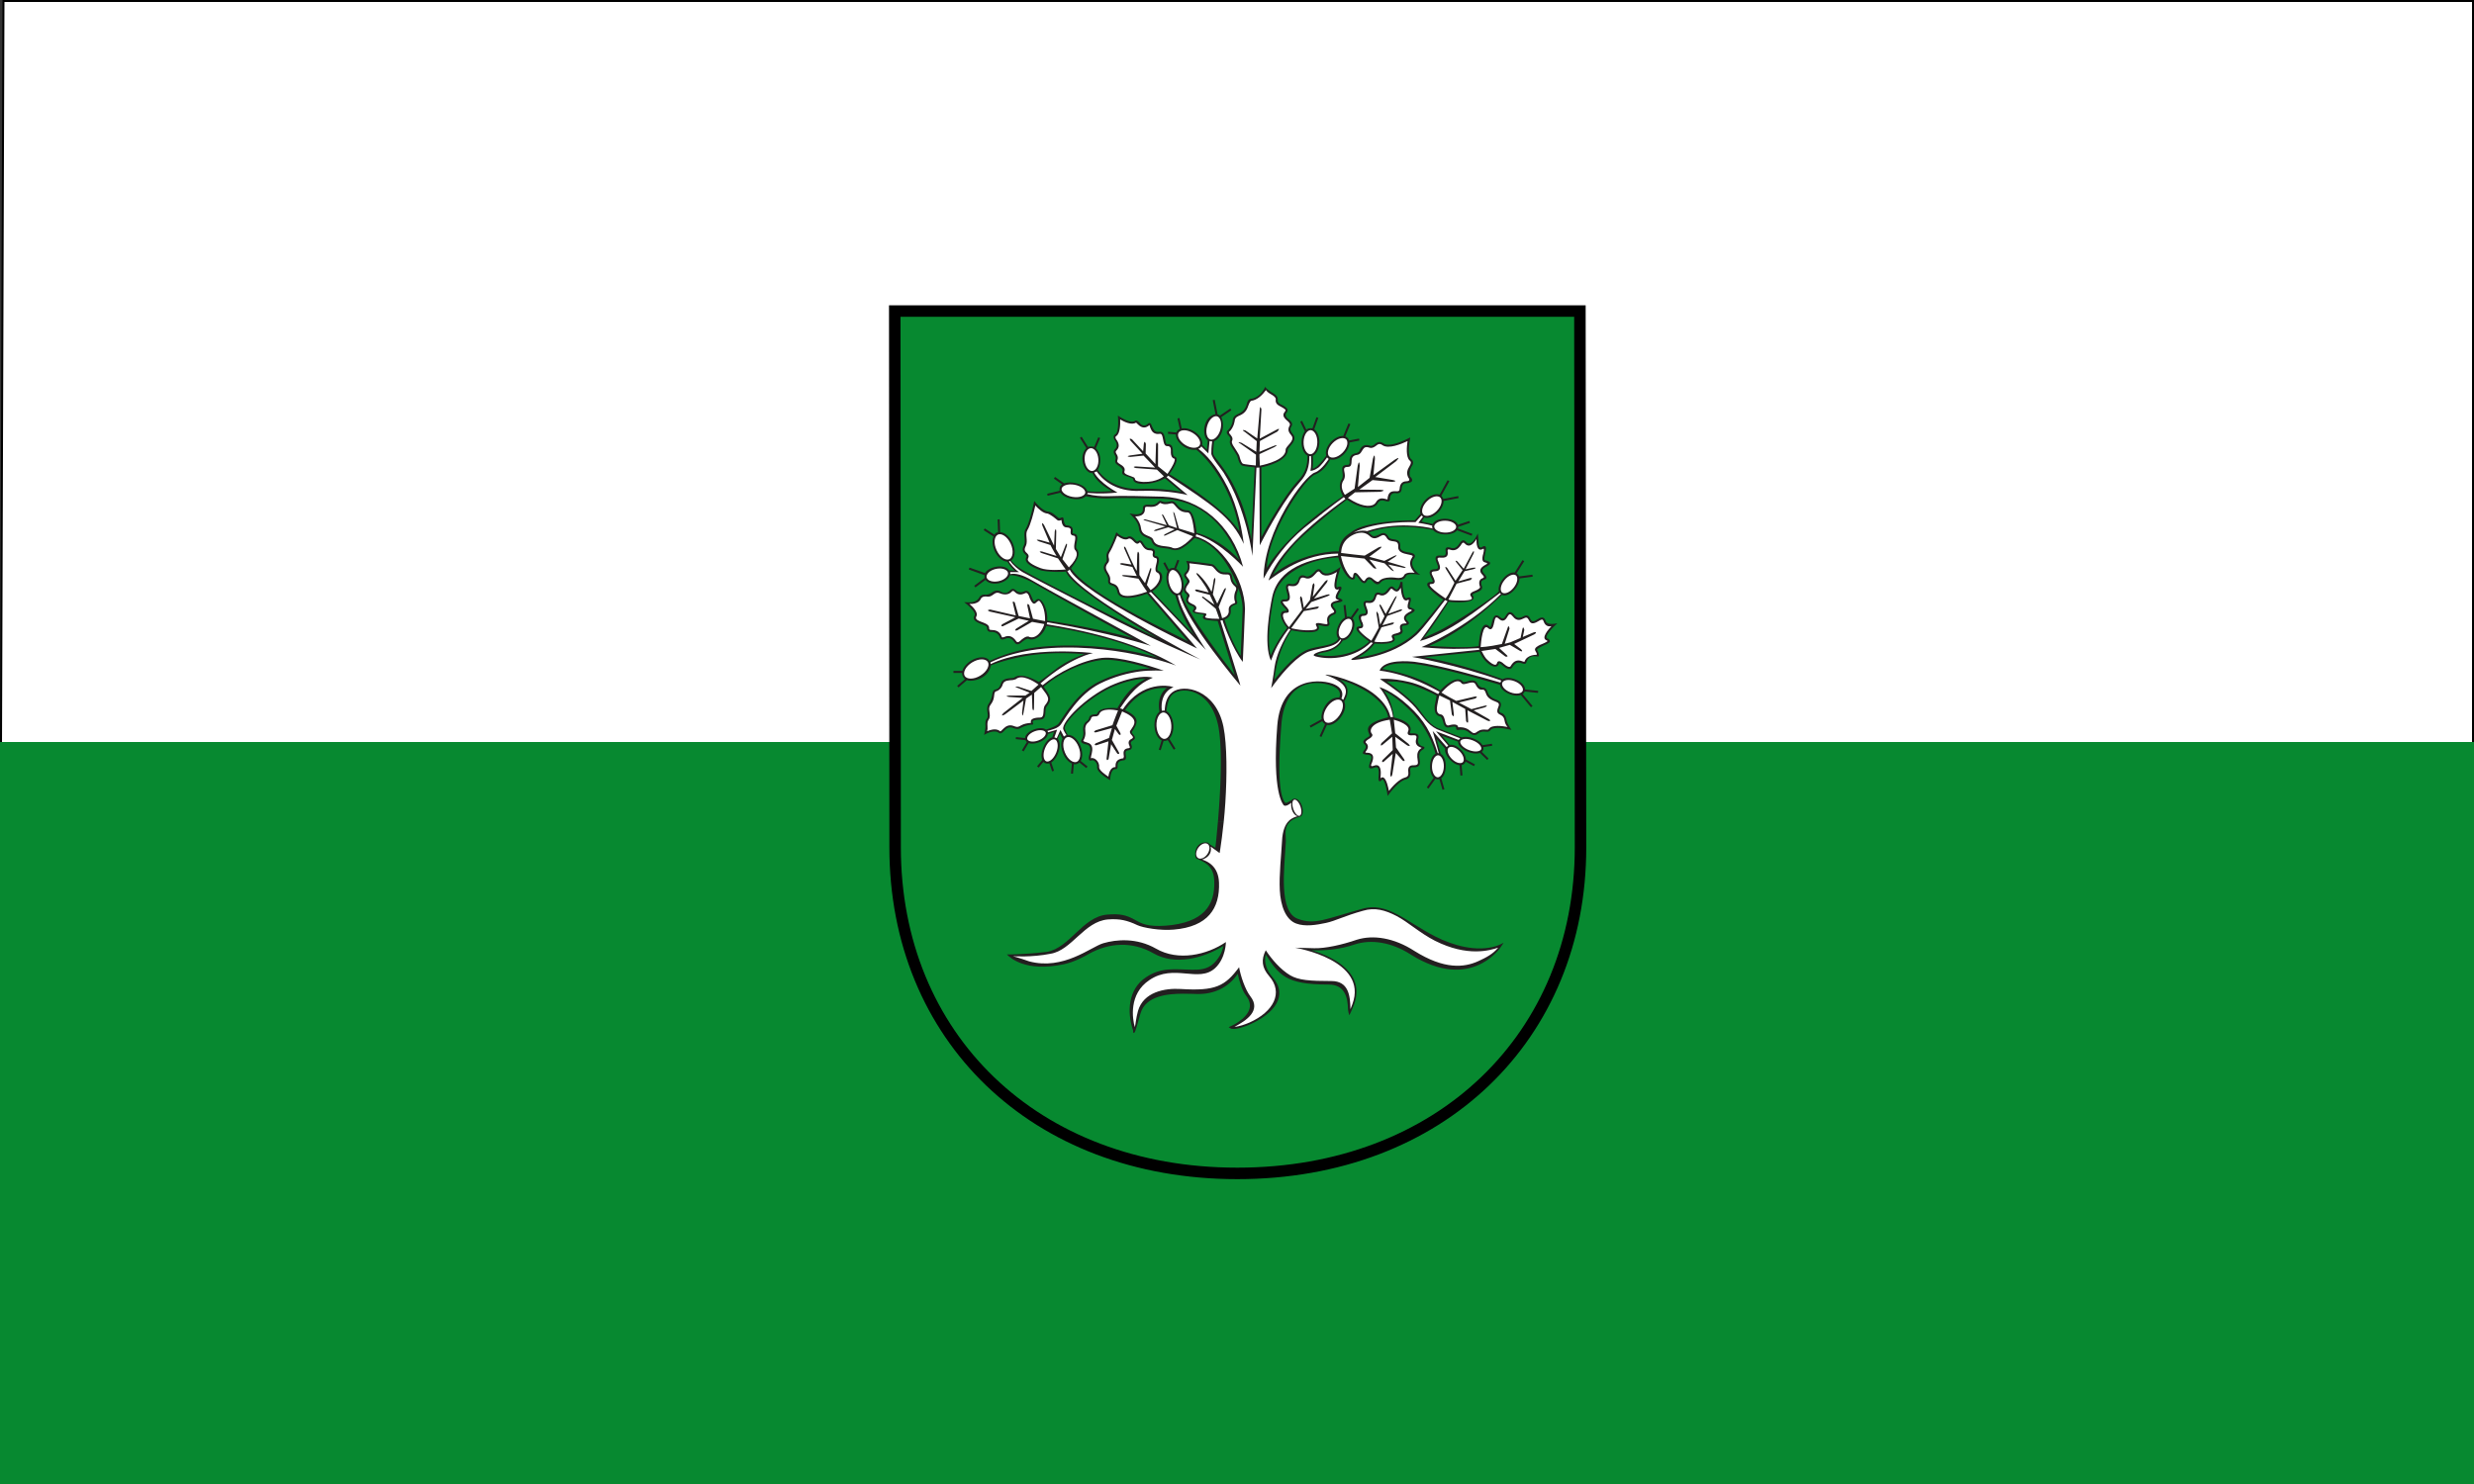 <svg xmlns="http://www.w3.org/2000/svg" height="300" width="500"><rect width="100%" height="100%" fill="#333333" stroke="none"/><path style="fill:#fff;stroke:#000;stroke-width:.4;stroke-linecap:square;stroke-linejoin:miter;stroke-miterlimit:4;stroke-dasharray:none;stroke-opacity:1" d="M.2 151.8.7.2h499.1v151.092"/><path d="M0 150h500v150H0Z" style="fill:#078930;stroke:none;stroke-width:1;stroke-miterlimit:4;stroke-dasharray:none;stroke-opacity:1"/><path d="m1.233.59.339 504.378c0 177.66 130.785 306.462 321.701 306.462 190.915 0 322.577-128.802 322.577-306.462L645.286.59z" style="fill:#078930;stroke:#000;stroke-width:10.8;stroke-miterlimit:4;stroke-dasharray:none;stroke-opacity:1" transform="matrix(.215 0 0 .215 180.568 62.755)"/><path d="M298.823 264.203c-4.61-4.34-2.72-10.14-2.94-15-.52-9.96-1.95-23.17-1.34-34.58.61-11.5 3.27-20.59 10.39-23.17 6.35-2.37 11.37-2.46 18.33-.99 7.06 1.49 16.02 4.57 30.15 8.47 9.48 2.86 17.76.42 26.43-4.09 8.59-4.47 17.7-11.07 28.98-16.8 13.24-6.65 30.71-11.599 45.55-7.12 2.12.63 5.74 2.53 5.74 2.53s-1.86-2.96-2.58-3.889c-4.09-5.33-9.79-9.8-15.88-12.6-11.41-5.23-28.53-6.75-51.46 7.6-14.94 9.62-30.15 11.48-42.06 7.74-11.48-3.95-22.72-4.73-31.09-4.53l-1.79.06c17.75-5.35 40.73-17.43 31.97-41.08-.25-.65-2.76-6.83-3.43-7.66-.25-.31-.99 3.99-.99 3.99-.16 9.32-2.37 18.97-14.69 18.97-16.26 0-25.64 1.74-32.31 5.64-6.7 3.92-10.93 10.52-15.06 16.84-1.66-6.09 1.06-12.26 5.06-16.87 12.45-14.1.88-27.62-16.93-35.57-3.01-1.28-10.25-4.13-14.11-3.22-.79.27-1.95 1.15-1.95 1.15s2.65 1.13 4.63 2.26c7.52 4.3 15.92 11.95 8.53 21.38-3.2 4.09-5.23 11.29-6.32 16.51-7.23-10.77-18.4-15.41-30.33-15.23-2.82.04-6.64.23-10.85.22-11.39-.03-28.27-1.44-32.16-14.77-2.53-9-3.53-12.18-3.9-13.12-1.22-3.07-1.79-1.19-1.67.19-4.83 13.96-3.75 31.19 9.62 39.98 11.64 7.94 22.33 5.93 35.03 5.73 5.75-.1 11.42.44 15.92 4.61 3.72 3.48 6.62 8.16 7.42 13.24-15.14-9.2-36.32-14.91-52.77-5.43-15.87 9.04-33.529 8.03-48.819-.64-2.76-1.56-10.57-5.98-18.99-7.73-28.54-5.91-40 4.84-42.62 7.46 0 0 11.22-.24 30.07 1.91 17.36 2.89 26.89 26.44 45.61 28.03 9.2.7 13.99.02 21.52-4.27 4.37-2.49 9.03-5.01 22.58-4.07 28.48 2.23 37.3 15.14 36.62 33.59-.31 9.02-4.45 13.56-13.43 16.77-2 1.56-1.79 13.25 8.3 12.24 2.21-1.97 5.97-4.04 5.97-4.04.32 2.78 1.1 9.98 1.9 19.37l54.15-.01" style="fill:#231f20;fill-opacity:1;fill-rule:nonzero;stroke:none" transform="matrix(.268 0 0 -.269 180.568 237.245)"/><path d="M244.673 264.203c.41 4.77.81 10.09 1.17 15.68 1.26 19.89 1.81 43.09-.94 56.69-5.65 27.24-26.63 29.65-34.03 23.86-3.28-2.55-4.61-8.34-4.98-12.93 2.92-1.53 4.93-5.86 5.18-10.54.21-4.06-.94-8.02-3.05-10.18l4.65-7.42-1.3-.82-4.55 7.28a4.81 4.81 0 0 0-2.26-.71l-.83.03-2.21-7.02-1.45.46.23.72 1.96 6.26c-3.05 1.41-5.17 5.85-5.42 10.66-.23 4.51 1.2 8.87 3.75 10.81-2.29 13.56 5.62 17.85 5.62 17.85-7.09.28-19.73-.06-31.55-16.59 11.44-5.57 9.71-9.42 5.22-16.25-.89-1.33 4.97-4.2.51-6.63-1.17-.53-1.5-1.91-1.5-1.91 1.25-2.6 1.7-5.02-2.21-5.45-1.71-.31-1.78-1.39-1.56-3.15l.17-1.27c.16-1.35.07-2.95-1.78-3.05-3.63-.41-4.269-1.85-4.449-2.99l-.06-.99.01-.96c-.01-.85-.29-1.66-1.32-1.66-3.74.27-4.2-6.24-4.29-8.35 0 0-3.36 1.97-5.55 3.74-1.63 1.32-4.61 3.93-4.25 6.33.32 3.39-2.89 5.3-3.83 4.92-3.93-1.45-2.06 3.98-1.72 5.42.68 3.04.75 5.6-2.22 6.36-1.56.43-5.35 1.05-4.07 3.6 1.38 1.92 1.64 4.33 1.42 6.25-.46 3.69.51 5.64 1.77 7.04 0 0 2.42 1.51 2.59 3.13.63 2.51 2.61 2.55 4.62 2.72 0 0 1.36-.12 1.67.87 1.61 4.03 10.06 4.17 15.06 3.72 8.17 14.8 15.94 19.18 21.2 22.01-8.62.06-18.43-3.15-26.07-6.55-18.94-8.77-35.86-26.7-34.82-30.85.56-1.62 1.37-3.2 2.28-4.73 3.62.34 7.59-3.41 9.57-8.31 1.64-4.06 1.75-8.5.13-11.2l5.2-4.16-.95-1.19-5.21 4.16c-1.5-1.36-3.23-1.46-4.19-1.2l-.62-7.22-1.52.13.65 7.55c-2.69 1.18-5.24 4.17-6.7 7.79-1.56 3.88-1.74 8.1-.33 10.83l-1.94 3.8-1.71-3.92c3.73-3.81.15-14.56-4.86-17.72l2.1-6.21-1.44-.49-2.05 6.04c-2.92-.65-4.1.71-4.51 1.16l-3.63-4.35-1.17.97 3.94 4.74c-2.23 5.16 2.29 15.77 7.58 17.01l1.24 4.07-4.61-1.54c-.45-4.68-9.78-8.58-14.51-6.8l-3.76-6.28-1.31.79 3.74 6.25c-.43.37-.78.83-1.02 1.39l-7.38.8.17 1.52 6.91-.76c.16 5.24 11.58 9.61 15.74 6.38.73.22 8.03 2.35 9.7 4.75 1.74 2.44 5.08 8.13 10.05 14.24 4.98 6.15 11.61 12.75 19.91 16.89 11.88 5.9 25.57 9.48 38.86 10.1-10.22 3.14-26.25 7.32-36.36 6.34-14.73-1.67-32.61-10.36-43.84-20.08l3.02-4.5c2.5-4.01 2.58-6.09-.84-10.37-2.02-2.64.91-9.64-4.92-9.84-5.02-.18-5.46-1.11-5.51-1.31-.69-.79 1.71-2.52-1-2.5-3.53-.12-8.08-2.42-8.08-2.42-1.56-.92-2.63-1.25-6.01.03-2.71.97-4.44-.21-5.91-1.62-1.09-1.09-2.97-3.56-4.74-2.06-2.9 2.14-7.98.19-11.02-1.68 0 0 1.22 4.97 1.04 6.7-.27 3.78.36 4.74 1.08 5.63.95 1.16.66 2.85.48 4.23-.63 4.31.04 5.78 1.1 7.2 0 0 1.55 2.26 2.37 6 .74 7.51 4.39 1.49 6.63 9.01 1.31 3.78 5.53 3.74 8.72 4.02l1.09.15c4.81 4.08 14.47-.63 18.8-3.1 3.2 2.33 8.7 6.37 12.97 9.72 6.27 4.83 13.98 8.49 21.43 11.22-6.49.09-36.29 4.24-70.5-8.44-2.31-11.04-15.55-12.59-18.08-11.1l-6.42-5.51-.99 1.15 5.91 5.08c-.62.41-2.03 1.9-2.25 4.67h-6.47v1.52h6.75c.82 2.84 3.35 5.78 6.67 7.77 5.21 3.13 11.58 3.45 13.83-.3 1.84.84 4.08 1.85 6.62 2.85 6.89 2.71 16.8 5.81 28.94 7.38 30.14 3.67 67.46-.27 90.91-7.77 0 0-27.29 15.38-83.79 23.84-1.54-5.96-8.5-11.88-13.27-9.69-1.2.65-4.67-2.09-4.67-2.09-1.74-1.51-4.01-3.27-5.86-.62-2.42 3.55-4.52 3.53-6.14 3.1-1.53-.39-3.95-1.9-4.88.37-1.63 5.07-6.82 4.42-6.82 4.42-2.09.09-3.02 1.05-2.95 3.32 0 2.52-12.67 3.2-9.45 9.04 1.47 2.61-5.81 8.57-7.84 10.01 4.42-.12 8.72-.72 11.32 3.37 1.27 2.44 3.34 2.38 5.11 2.31 4.31-.1 5.74 4.41 10.56 2.63 2.98-1.76 5.16-2.11 7.7.59 1.35 1.34 2.53 1.41 3.94.33 0 0 2.67-3.15 6.88-1.03 2.46 1.05 3.89-.92 4.78-2.79l1.57-3.63c.59-1.21.88-1.7 1.9-.54 4.11 4.61 9.65-6.23 8.88-15.07 27.3-3.84 57.47-10.95 65.35-13.45-3.56 1.25-63.41 34.42-75.34 41.51-2.96 1.73-13.23 6.71-18.2 5.96-.87-2.75-4.26-5.08-8.14-5.91-4.13-.87-8.45.02-10.18 2.51l-7.61-5.67-.91 1.22 7.87 5.88c-.17.8-.16 1.43-.02 2.04l-11.93 4.31.52 1.44 11.7-4.09c1.29 2.28 4.58 3.89 7.95 4.61 4.18.89 8.54-.04 10.23-2.6l4.35-.23c-2.93 2.26-4.92 5.52-5.68 6.78-3.52-.02-7.39 3.39-9.52 7.96-1.78 3.82-2.16 8.05-.9 10.91l-7.44 4.799.83 1.28 7.39-4.77c.67 2.01 2.65 1.79 2.65 1.79l-.36 9.77 1.53.06.35-9.65c3.47-.1 7.24-3.47 9.33-7.96 2.37-5.09 2.26-10.91-.9-13.22 2.25-3.56 7.22-6.47 8.91-7.49 11.45-6.84 82.37-42.21 101.2-50.86-11.26 6.22-65.34 38.44-68.9 50.01-3.17-.8-16.22-.24-19.58 1.04-2.62 1-13.06 4.88-10.29 9.6.36.64.26.96.09 1.24l-1.35 1.4c-1.3 1.29-2.31 3.07-.49 6.52 1.62 3.42-1.03 8.25 1.24 12.04 2.65 4.19 5.36 15.89 6.5 21.12 0 0 5.43-6.96 9.99-7.92 3.41-.15 5.77-2.94 8.31-4.79 1.35-.98 3.56 2.09 3.83-1.14 0 0 .42-4.48 2.26-4.48 2.63-.18 4.85-.92 4.62-3.95l-.08-1.75c.04-.16.14-.45 1.08-.55 5.17-.65.3-9.05 1.88-11.22 3.61-4.11-.18-9.57-4.17-14.84 12.98-19.65 77.37-48.86 88.08-54.79l-30.72 35.8c-2.21-.82-5.72-1.99-9.18-2.62-5.31-.97-12.09-1.22-13.23 3.87-.78 3.66-1.9 4.28-4.94 5.23-1.74.63-2.2 1.84-2.01 3.7.64 4.8-6.63 7.59-1.41 13.74.35.49.3 2.84.3 2.84-.2 1.22-.39 2.76.69 4.72 2.8 4.46 4.77 9.7 6.57 14.63l1.68-1.39c1.49-1.13 4.82-3.27 6.6-2.21 3.95 2.37 6.81-4.32 7.67-3.4 1.39 1.31 2.65 1.13 3.77-.35l1.57-2.39c.83-1.17 1.85-2.15 3.38-2.26 2.55-.06 4.86-.65 4.43-3.69 0 0-1-2.13.84-2.21 3.1-.39 2.17-4.18 1.74-6.14 0 0-1.44-4.09-.15-4.85 5.91-2.66 2.58-11.28-4.4-15.46l31.16-32.53s-9.02 12.23-13.78 29.51c-5.18 1.61-8.39 12.68-5.81 17.91l-3.29 6.26 1.35.71 2.93-5.57c1.03 1.37 3.35 1.33 3.98 1.2l2.4 6.23 1.43-.55-2.41-6.24c4.96-2.88 7.62-14.39 4.01-18.61 3.92-15.35 40.18-61.3 40.18-61.3-1.61 4.76-12.86 40.76-12.86 40.76-1.44-.15-8.78.62-9.85 1.13-1.28.61-1.91 1.86-.48 3.15.38.72-5.17 1.17-5.17 1.17-1.17.24-4.53.98-2.88 2.93 1.13 1.17.65 2.38-1.59 3.01-2.03 1-5.12 2.63-3.21 6.56.93 1.75-1.37 3.02-1.37 3.02-1.31 1.63-1.74 3.76 1.26 7.66.63.9.37 1.74-.8 3.19-.96 1.18-2.25 2.86.02 4.89 2.44 2.58 1.5 5.72.34 8.33 0 0 11.77-1.18 19.25-2.4 3.83-.8 3.97-6.4 10.25-6.23 4.37.2 4.79-1.05 5.37-4.61.39-2 1.35-3.44 2.96-4.77 1.42-1.21 1.68-2.49 1.19-4.17 0 0-2.27-4.6-.62-8.47.41-1.08-.21-1.74-.89-2.07 0 0-4.41-.98-3.93-3.82.46-3.61-.96-6-4.62-7.54 4.81-16.24 12.12-27.2 12.12-27.2.33 7.27 1.31 29.09 1.45 35.28.33 13.39-14.24 48.43-36.1 53.19-9.47-8.9-13.16-10.15-18.06-8.45-4.91 1.64-12.42-.16-14.55 6.4-.85 2.85-8.48 1.83-9.4 9.17-.47 4.69-4.04 8.36-7.21 11.41 2.73-.54 10.31-2.28 10.15 3.42 0 2.15.58 3.27 4.59 3.07 2.2-.13 4.57-.26 6.56 1.8.8.86 1.58 1.44 2.73.94 1.4-.62 2.97-1.21 6.83-.2 2.01.56 3.31-.52 4.5-1.89 2.09-2.56 4.61-4.94 8.53-4.86 4.45 0 6.2-11.18 6.72-16.83 19.7-5.57 32.1-20.37 32.1-20.37-11.33 29.21-31.19 44.89-57.75 45.92-13.87.35-29.29.82-40.56.3-5.16-.16-11.96.42-17.36 1.59-3.87-4.06-15.86-2.17-19.02 2.69l-9.71-2.31-.35 1.49 9.43 2.24c-.15.57-.37 3.72 1.9 4.76l-6.27 4.4.88 1.25 6.93-4.87c5.63 2.13 16.15-.84 17.38-5.9 0 0 7.75-.76 18.4.14-1.84 1.24-11.05 5.86-14.42 13.56-5.38-.97-11.43 11.52-4.68 18.72l-4.86 7.73 1.29.81 4.81-7.63c.59.32 3.82.4 4.66-.05l3.08 7.28 1.4-.59-3.21-7.62c5.49-6.17 2.87-14.28 1.37-16.3 0 0 9.12-15.24 32.06-14.26 14.9.49 25.93-1.22 31.06-2.25l-12.48 10.19c-5.97-3.63-16.43-5.37-21.56-3.39-1.28.5-2.36 1.52-2.32 2.89-.6.84-4.38 1.86-4.38 1.86-3 1.2-4.54 1.56-3.69 4.24.64 1.84-3.71 4.43-3.71 4.43-1.46 1.06-2.34 2.41-1.47 4.3.48 1.64-.71 3.25-.71 3.25-.61 1.13-1.34 2.65.17 4.28 3.28 3.06-.26 6.96-.26 6.96-.76 1.49-1.21 3.11.56 4.25 2.76 1.89 2.2 11.12 1.96 14.09 2.66-1.81 9.85-6.28 13.16-3.83 1.35.92 4.13-2.66 4.13-2.66 1.44-1.05 3.15-1.62 5.32.32 1.71 1.49 2.55-.34 2.99-1.63 1.44-3.11 2.39-4.96 5.71-4.44 5.04 1.01 3.89-9.19 5.67-9.19 4.68.25 4.41-3.42 4.5-6.54.06-1.26.23-2.62 1.68-3.05 3.68-1.55-2.11-9.86-4.36-13.05 8.92-5.3 41.75-25.6 52.94-43.09-5.5 33.78-25.1 55.83-32.65 61.53-2.64-.46-5.98.34-8.91 2.09-3.88 2.34-6.61 6.11-6.38 9.32l-6.07.54.14 1.52 6.28-.56s.55 1.94 2.54 2.56l-1.75 8 1.49.32 1.72-7.85c2.67.52 6.1-.27 9.1-2.07 4.24-2.55 7.11-6.82 6.23-10.2l3.64-3.72.65 7.06c-4.4 2.91-4.02 17.51 5.82 19.67l-2.07 10.52 1.49.3 2.21-10.99a4.56 4.56 0 0 0 1.7-.9l7.85 5.28.86-1.27-7.69-5.17c3.88-8.77-1.5-16.84-5.36-18.07 0 0-.87-6.95-.62-9.46.06-3.92 20.26-18.22 28.69-64.65l2.49 54.39c-3.66.44-8.93.96-9.84 1.6-1.28.9-2.19 2.76-3.22 6.81-.27.85-3.63 5.93-3.63 5.93-1.1 1.63-2.78 4.21-1.7 6.25.66 1.48-.93 2.88-1.77 3.87-.72.89-1.33 2.01-.38 3.07 3.87 3.52 4.03 7.97 4.03 7.97.26 1.99.77 3.18 4.91 5.07 5.08 2.29 5.81 7.66 5.81 7.66.52 1.55 1.2 3.08 3.08 3.33 7.52.99 10.75 9.21 10.75 9.21-.09-1.35 5.18-4.6 5.53-4.79 3.96-2.39 3.97-3.97 3.83-5.52-.17-2.02 1.88-2.88 3.43-3.66 4.8-2.53 4.55-4.07 3.16-5.84 0 0-2.11-1.79 1.49-4.67 5.35-4.36 1.24-5.26 1.5-7.78.08-.78.57-1.97 2.09-3.79 2.69-3.73-1.06-7.31-3.23-9.92l-.74-.99c.1-8.16-12.73-12.22-20-13.74v-52.42c1.61 3.01 4.46 8.21 7.98 14.16 5.53 9.36 12.78 20.62 19.52 28.06 5.61 5.95 7.29 11.47 7.26 19-2.83 1.45-4.57 5.72-4.49 10.18.06 3.1.98 6.06 2.49 8.04l-3.47 7.24 1.38.66 3.22-6.71c1.51 1.46 4.16 1.16 4.569 1.03l3.02 8.41 1.44-.51-3.08-8.59c2.45-1.71 3.93-5.68 3.86-9.8-.08-4.51-2-8.76-4.92-10.06 0 0 .43-6.36-.24-9.63 0 0 2.79-.76 10.41 9.73-1.14 3.01.59 7.37 3.79 10.58 2.67 2.67 6.14 4.31 8.96 4.13l3.96 9.49 1.41-.59-3.84-9.2a4.597 4.597 0 0 0 2.9-3.04l7.49 1.44.29-1.5-7.53-1.45c.1-2.79-1.53-6.16-4.14-8.78-3.12-3.12-7.33-4.83-10.33-3.88-.87-1.54-4.05-8.37-11.31-11.36-7.05-1.97-35.5-42.94-36.52-70.22 17.16 27.66 49.8 48.29 57.43 53.99-2.2 3.64-3.47 8.71-.93 12.53 2.66 3.84-3.22 10.92 4.64 10.92 1.81.01 1.26 3.36 1.26 3.36.53 6.47 5.35 4.28 7.29 6.75 1.67 4.5 4.41 5.51 8.17 4.26 1.67-.75 4.01 1.54 4.01 1.54 1.55 1.14 3.45 2.1 6.26.1 4.3-3.02 15.96 2.46 20.05 4.6 0 0-.9-4.63-1.05-8.06-.15-3.6.23-7.02 1.7-8.21 1.73-1.44 1.8-2.97.87-4.79 0 0-2.95-3.72-1.71-8.31 4.72-4.48-2.17-5.05-2.17-5.05-1.86-.07-3.95-.25-4.18-4.54-.22-2.41-1.69-3.05-3.75-3.04 0 0-4.87 1.47-5.1-4.42.11-2.47-2.01-1.67-4.37-1.13-1.64.39-3.44.46-4.94-2.17-3.19-4.98-11.53-3.69-19.26.6-1.71 1-2.95 1.74-3.81 2.32-7.1-5.35-21.21-16.27-33.66-27.74-8.81-7.92-16.49-18.09-22-28.63 18.57 15.1 42.6 17.92 49.6 17.5.44 7.28 4.14 11.24 8.94 14.13 10.67 9.42 46.98 9.25 48.35 9.26l4.24 4.91c-1.08 3.01.64 7.33 3.82 10.52 3.21 3.21 7.59 4.94 10.6 3.78l6.04 10.93 1.34-.74-6.06-10.96s1.31-1.61 1.53-2.41l11.21 2.16.29-1.5-11.31-2.18c.02-2.75-1.59-6.03-4.14-8.58-3.15-3.15-7.41-4.87-10.42-3.85l-2.19-3.03 8.55-1.83c2.66 5.48 16.78 5.16 18.93-.56l8.68 2.85.48-1.45-8.89-3.02a4.69 4.69 0 0 0-.18-1.19l10.82-4.05-.53-1.43-10.98 4.11c-3.15-4.23-14.73-4.05-18.1.28-25.75 4.9-40.14 1.01-48.76-1.94.67-.42 1.36-.95 2.05-1.61 1.51-1.41 2.51-1.64 6.08.12 2.17 1.19 4.67 2.26 7.08-1.86 1.92-3.39 9.35.4 8.78-7.38-.23-3.09 3.67-3.73 5.88-4.18 5.44-.55 6.16-2.46 4.21-4.9-3.19-4.61 1.49-9.72 5.18-12.09 0 0-9.78 2.02-10.99-.95-1.29-2.66-4.08-2.92-6.62-2.81l-2.78.21c-3.86.33-7.5.5-9.81-2.27-1.64-1.97-3.38-1.2-4.91.13-1.92 1.76-3.53 4.28-5.61.67-1.48-2.54-3.79-.24-4.92 1.08-4.05 5.78-3.59 3.63-3.65 2.73-.14-3.37-3.29-2.4-4.98-.77-5.04 4.87-7.08 13.03-7.63 15.15-18.85-.75-44.98-10.37-48.86-30.8-2.16-10.88-5.28-31.04-2.18-42.92 0 0 3.57 9.55 12.41 20.82-2.98 3.03-8.63 13.18-.82 12.77.32 0 .48-.1.59-.06-.3.63-.63 1.05-1.06 1.55-.94 1.03-3.36 3.4-3.65 4.86 0 0 .05 2.63 3.19 2.22 2.47-.13 2.47 1.22 2.14 3.05-.53 2.92-3.73 9.94 2.75 8.51 4.58-.81 5.64 4.64 5.64 4.64 1.07 2.23 2.88 2.27 5.08 1.37 2.61-1.9 7.44 3.84 7.44 3.84 1.47 1.47 3.04 2.03 4.58-.02 3.45-4.94 11.28.73 14.5 3.18 0 0-2.08-6.46-2.8-10.25-.36-1.91-.54-3.62-.36-4.63.13-.76.27-.81.97-.41 2.4.97 3.47.05 2.33-2.28-1.14-2.07-2.91-5.39-2.15-5.66 1.14-.43 1.94-.78 2.41-1.09 2.53-1.4-.71-2.42-2.93-2.68-2.61-.51-4.71-1.09-2.33-3.94 1.33-1.63 2.39-3.57.16-4.86 0 0-5.31-1.22-3.88-6.18 1.04-3.61-3.54-2.74-5.33-2.37l-3.18.59c4.18-7.31-10.99-5.85-20.12-3.97-11.31-16.96-12.44-34.89-12.85-37.35 5.71 7.36 14.18 16.84 22.1 21.28 4.53 2.72 10.99 3.45 16.13 4.56 4.68 1.02 8.41 2.35 10.11 5.24-3.44 3.71.11 13.07 4.89 15.76l-1.04 9.35 1.52.17.99-8.92c.98.23 1.98.17 2.96-.29l4.92 6.83 1.24-.89-4.87-6.84c4.16-4.25-1.35-16.4-7.26-16.57-2.79-4.65-7.46-7.69-13.11-8.77-3.97-.6-6.75-1.58-5.96-1.97 11.56-2.67 29.24.39 38.9 9.93-5.43 3.91-8.82 7.43-9.33 8.64-.75 1.77.37 2.8 2.46 2.8 1.37.04.78 1.19.48 2.01-1.12 2.81-3.41 7.36 1.95 7.36 2.03.1 2.06 1 1.63 2.54l-.61 1.82c-1.12 3.01-1.73 5.98 2.9 5.36 3.17-.3 4.03 2.12 4.63 4.36.81 2.06 2.37 2.28 4.4 1.5 2.4-.85 3.79.67 5.24 2.47l1.04 1.26c4.03 4.43 4.82-4.47 7.47.59.46.87.8 1.9 1.04 2.73l.34 1.4 1.52-.14s0-3.8.55-7.26c.14-.86.86-5.96 2.83-4.75 1.9.96 3.23.44 2.88-1.82l-.69-2.9c-.1-.45-.5-2.14.13-2.33 1.06-.33 1.84-.66 2.32-1.04 3.55-1.37-2.33-3.85-2.33-3.85-2.17-1.22-4.59-2.76-2.07-5.05 3.53-3.21-1.74-3.62-1.74-3.62-1.69-.04-3.04-.2-1.92-3.44.72-2.76-2.04-3.52-4.03-3.96 0 0-2.79-.36-2.5-.91 4.52-6.87-13.64-5.38-14.51-5.29-5.57-7.69-13.34-10.55-13.34-10.55 15.33 1.79 32.02 7.72 43.57 18.11 4.18 3.5 21.59 25.51 21.59 25.51-3.02 1.62-5.44 3.83-7.48 5.53-1.87 1.57-3.61 3.25-4.29 4.6-1 1.96.25 3.09 2.66 3.09 1.62 0 1.23.68.68 1.9-1.47 3.04-4.12 7.52 2.07 7.64 3.58.15 2.32 2.47 1.46 4.6-1.26 3.15-2.06 6.26 3.33 5.64 2.59-.2 3.9-.05 3.23 4.06-.1 2.67 2.17 2.41 4.04 1.82 3.13-.97 4.69.75 6.1 2.63 2.4 3.89 3.8 3.46 5.52 1.67 3.96-4.48 8.74 6.5 8.74 6.5s.36-3.66.53-6.63c.07-1.3.21-4.92 2.49-3.7 3.14 2.2 3.15-.83 3.15-.83.1-.5-.93-5.63-.93-5.63-.15-.67-.7-3.11.23-3.38 1.25-.31 2.13-.6 2.7-.94 0 0 3.52-1.24-1.93-3.91-2.44-1.41-3.92-2.38-1.48-5.22 1.55-1.82 2.99-3.54-.24-4.62-1.26-.46-2.78-1.03-1.48-4.7 1.09-2.8-2.24-4.09-4.17-4.84 0 0-3.36-1.28-2.88-1.91 5.17-6.99-16.39-5.43-18.04-4.98-2.3-4.21-15.18-23.15-18.64-27.05 2.63 1.08 6.66 2.89 11.22 5.07 9.16 4.36 40.52 24.21 45.35 29.82-1.66 5.48 6.29 15.09 11.87 14.02l5.93 9.4 1.29-.81-.4-.65-5.36-8.5.47-.34c.68-.55 1.13-1.23 1.39-1.98l10.099 1.32.2-1.51-10.02-1.32c.24-5.97-8.04-14.88-13.21-12.3-1.49-1.5-25.96-26.41-54.89-38.41 3.75-.11 28.07-2.02 37.41-.06.84 12.94 3.78 18.9 8.1 14.58 2.16-2.79 1.2 12.97 7.98 7.12 3.86-3.33 3.92 2.73 6.81 3.65 1.32.41 2.63-.41 4.03-2.16 2.26-2.94 4.38-2.27 7.44-.59 5.41 1.98 3.56-5.79 8.1-3.62l3.25 1.84c2.23 1.1 3.91.67 4.76-2.03 1.32-3.64 8.82-1.68 8.82-1.68l-1.86-1.76c-1.03-1.01-8.93-8.82-5.37-9.79a2.73 2.73 0 0 0 1.66-2.22c-.53-1.18-3.31-2.29-4.33-2.74 0 0-5.77-2.71-5.39-3.39.48-.94 1.3-2.55 1.27-3.68.55-1.54-.92-1.46-.92-1.46-8.43 1.55-7.76-5.17-9.19-5.32-2.28-1.09-5.63 3.86-9.75-2.62-2.95-4.63-9.1 3.63-10.04 2.9-1.63-6.32-11.26.06-14.67 8.63l-41.85-4.15c7.2-1.06 29.21-5.48 59.23-16.47 4.99 3.14 16.94-1.86 16.85-7.7l9.93-1.06-.16-1.52-10.07 1.08a4.38 4.38 0 0 0-1.48-1.96l7.44-8.97-1.18-.97-7.64 9.22c-5.27-1.89-15.19 2.46-15.74 7.69-12.86 3.8-46.66 13.48-64.79 15.69-5.42.59-19.01 1.47-23.89-3.81 27.46-4.87 39.47-13.71 43.7-16.11 3.69 3.96 12.92 12.14 17.38 6.26 2.21-.34 7.91 3.49 10.44-.84 1.78-3.69 4.86-3.39 4.86-3.39 1.88-.27 2.66-2.27 3.17-3.85 1.51-3.73 6.31-5.13 6.31-5.13 2.48-1 4.72-2.24 2.87-6.35-.72-1.78-1.1-2.66.64-3.53 0 0 3.44-.47 4.27-5.6.35-2.33 3.74-7.28 3.74-7.28s-3.37.9-7.11 1.31c-3.94.42-7.57.21-8.74-1.37-.78-1.089-1.75-1.349-3-1.269-2.43.22-3.78.34-6.03-1.15-1.83-1.41-3.33-2.4-6.85.29-1.67 1.36-3.81 2.99-8.63 2.17-1.69-.25-1.4 1.89-1.4 1.89-.15.46-.77 1.21-5.46.03-2.99-.44-3.8 2.05-4.36 4.35 0 0-1.09 3.87-2.31 3.98-4.29.76-4.41 5.61-3.92 8.81 0 0 .77 3.46 1.34 6.73-1.39.7-2.52 1.37-4.14 2.14-5.28 2.52-11.58 5.26-15.91 6.28-11.08 3.02-13.74 1.98-17.63 2.25 7.48-5.24 16.92-12.13 22.71-18.88 4.74-5.61 8.48-12.59 15.37-15.95 1.26-.56 13.75-5.38 18.54-7.23 4.49 1.62 13.14-1.64 15.63-5.81l7.12 1.06.22-1.51-6.75-1.01c.16-.7.5-2.37-1.14-3.53l5.15-5.05-1.07-1.09-5.44 5.33c-5.36-2.06-16.95 3.1-16.4 8.41l-12.22 4.41 5.76-6.85c4.8 1.23 12.22-5.74 12.27-10.9l6.81-3.7-.72-1.34-6.34 3.44c-.2-.56-.77-2.07-2.98-2.65l.63-7.75-1.52-.12-.63 7.77c-5.07.39-11.91 7.81-10.88 12.5l-6.48 7.26 3.14-11.24c4.99-2.64 5-14.91.38-18.28l2.4-8.3-1.46-.42-2.34 8.04c-.4-.12-1.69-.42-3.01.21l-5.24-7.33-1.24.88 5.21 7.31c-4.15 3.86-3.59 15.6 1.37 17.97a67.05 67.05 0 0 1-3.46 9.73c-3.24 7.28-8.83 16.69-18.2 25.2-4.66 4.28-11.3 9.73-17.35 12.4 5.92-7.11 7.16-16.5 7.65-20.08 6.26-1.23 14.81-5.22 12.09-10.94-.25-.53.4-.94.85-.95 2.84.05 6.8.32 5.33-4.43-.97-4.92 4.34-5.62 4.34-5.62 1.13-1.04-.46-2.01-1.24-2.41-2.02-1.29-2.42-3.05-2.25-5.22l.26-2.05c.38-2.67.67-5.73-4.2-5.76-2.89.15-3.02-.72-2.86-3l.08-1.69c-.02-2.38-1.09-3.85-3.56-4.46-4.95-1.27-10.67-8.36-13.58-12.4 0 0-.83 5.44-1.78 8.53-.49 1.57-1.04 2.86-1.6 3.52-.39.46-.58.54-1.08-.09-1.23-1.53-2.41-1.11-2.47.6-.09 2.22.71 6.26-.34 8.21-.36.66-.98 1.13-2.65.5-3.5-1.17-3.76-.19-3.76-.19-1.08.26.56 4.76.56 4.76 1.15 2.98 1.62 5.05-2.52 5.15-.81.01-2.57.58-2.57.58-1.35.58.65 2.98.65 2.98 1.05 1.43 1.85 2.75.09 4.31-2.77 2.5 1.47 4.61 3.18 5.69 1.91.91-1.51 3.53-.33 6.74.9 2.44 4.46 5.21 15.04 7.83-1.2 6.23-5.7 11.18-10.43 15.11-6.58 5.55-17.14 10.61-26 13.14 1.67-1.42 9.81-5.38 3.24-16.35 3.49-7.48-6.89-19.39-12.999-17.56l-4.17-9.17-1.39.63 4.12 9.06s-1.48.91-2.06 2.23l-8.81-4.83-.74 1.34 9.09 4.98c-1.27 4.3 3.92 17.08 13.22 16.2 1.56 3.85-.66 6.65-4.41 8.37-8.34 3.92-36.3 8.47-39.19-28.35-.91-11.58-4.17-51.06 2.82-58.94.77-1.05 6.08 2.81 6.08 2.81 6.27 1.61 9.31-11.34 5.55-13.25-3.91-1.09-6.5-2.51-8.21-4.11l-54.15-.02" style="fill:#231f20;fill-opacity:1;fill-rule:nonzero;stroke:none" transform="matrix(.268 0 0 -.269 180.568 237.245)"/><path d="M301.533 273.983c-1.14 3.32-.86 6.43.63 6.94 1.48.51 3.62-1.76 4.76-5.08 1.15-3.32.87-6.43-.62-6.95-1.49-.51-3.62 1.77-4.77 5.09M229.874 244.823c2.03 2.9 5.21 4.18 7.1 2.86 1.88-1.32 1.77-4.74-.26-7.65-2.03-2.89-5.21-4.17-7.1-2.85-1.88 1.32-1.77 4.74.26 7.64M167.484 305.523l-.01 1.07c-.01 3.64 2.28 5.1 5.92 5.51l.38 1.36-.17 1.25c-.21 1.72-.28 4.28 2.87 4.85.62.07 2.02.09 1.79 1.03-.5 1.39-.19.52-.76 2.1-.55 1.95.35 3.25 2.21 4.09 2.93 1.59-2.42 3.24-1.23 5.87.14.34 1.51 2.28 1.51 2.28 2.6 3.7 3.7 7.69-7.54 12.4.22.66-4.39-10.79-4.39-10.79l3.11-5.56c.64-2.44-1.29-.83-1.29-.83l-2.88 3.94-2.28-8.24 5.4-9.45c.62-1.82-1.3-.8-1.3-.8l-4.67 7.08-1.92-11.13s-1.28-1.98-1.52.22c.24 2.45 1.44 13.06 1.44 13.06l-9.12-2.94s-2.46-.27-.52 1.44c2.48 1.03 10.05 4.02 10.05 4.02l2.2 7.49-11.94-3.24s-3.09-.43-.42 1.47c2.23.6 12.75 3.88 12.75 3.88.86 2.79 4.21 11.05 4.21 11.05-3.71.72-12.36 1.82-14.13-2.59-.85-2.02-2.9-1.79-2.9-1.79-1.29-.11-2.9.08-3.31-1.56-.4-1.84-2.93-3.78-2.93-3.78-.95-1.07-1.8-2.59-1.39-5.85.55-4.03-1.58-7.11-1.58-7.11.28-.58 1.14-.91 3.1-1.44 4.49-1.15 3.95-5.35 3.33-8.17-.13-.54-.73-2.73-.76-3.56 2.96.91 6.7-2.73 6.32-6.63-.36-2.41 5.24-6.11 6.95-7.22.4 2.88 1.69 7.28 5.42 7.22M397.303 320.303c-1.89.76-4.38 2.37-3.05 6.55 1.01 3.29-1.94 2.48-3.9 2.45-1.93.03-3.27.84-2.22 3.13 2.22 4.65-7.73 7.86-10.8 8.65.31-2.07.85-9.11 1.08-10.2l9.92-7.88c2.82-2.95-.96-1.19-.96-1.19l-8.96 6.44.57-8.05 6.13-8.82c1.31-2.41-1.2-.94-1.2-.94l-5.09 5.68-2.58-15.91c-.63-2.9-1.69-2.18-1.52.2.5 4.54 1.75 15.02 1.75 15.02l-6.63-5.83c-2.27-1.32-1.03 1.13-1.03 1.13l7.72 7.54-.37 9.99-7.2-5.95c-2.54-1.87-1.01 1.15-1.01 1.15l8.04 7.34s-1.44 8.46-1.73 10.28c-14.51-2.11-15.49-8.24-13.61-10.36 1.39-1.52-.25-2.88-1.4-3.65 0 0-4.14-2.26-3.01-3.28 2.81-2.5 1.13-4.98.13-6.35 0 0-1.43-1.25.7-1.14 5.37-.12 5.27-3.63 3.73-7.6-1.63-3.17.31-2.61 1.44-2.21 4.73 1.78 5.34-2.64 5.24-5.98l-.2-3.52c2.71 2.8 4.57-2.56 5.09-4.22.56-1.82.98-3.8 1.25-5.17 2.9 3.64 7.8 8.92 12.28 10.07 1.78.44 2.39 1.32 2.41 3-.41 3.7-.24 6.44 4.34 6.19 3.18.03 3.04 1.31 2.64 4.02l-.26 2.15c-.22 2.78.47 5.04 3 6.66 0 0 .73.44-.73.61M325.933 339.293c2.27-1.59 6.91.12 10.3 4.96 3.39 4.83 3.41 9.78 1.14 11.37-2.28 1.59-6.92-.12-10.31-4.96-3.38-4.84-3.4-9.78-1.13-11.37M410.442 297.793c2.15-.04 4.53 3.21 4.62 8.21.08 5-2.18 8.33-4.33 8.37-2.15.03-4.54-3.21-4.62-8.21-.09-5 2.18-8.33 4.33-8.37M429.382 309.173c1.38 1.38.79 5.03-2.48 8.3-3.28 3.28-6.93 3.87-8.31 2.48-1.38-1.38-.79-5.03 2.48-8.31 3.28-3.27 6.93-3.86 8.31-2.47M443.202 318.933c.64 1.67-1.62 4.82-6.43 6.66-4.8 1.85-8.6 1.02-9.24-.65-.64-1.67 1.63-4.81 6.43-6.66 4.81-1.84 8.6-1.02 9.24.65M463.112 335.603c-1 1.11-1.95 2.68-2.26 4.82-.29 1.71-.92 3.04-2.4 3.92l-1.05.56c-1.75.87-2.81 1.92-1.36 5.49 1.27 2.84.22 3.42-2.04 4.33l-1.89.78c-2.47 1.09-4.34 2.6-5.29 5.28-.25.76-.82 2.66-1.95 2.83l-.79.02c-1.58-.03-3.26.18-5.2 4.16-2.11 3.62-8.84-1.88-10.55.79-3.67 4.99-12.77-4.51-15.09-7.09 2.5-1.65 9.56-5.51 11.18-6.28l13.88 3.25c3.47.39.41-1.47.41-1.47l-12.33-3.03 9.47-4.96 9.76 2.53c3.32.76 1.59-.74.15-1.22-2.12-.58-8.28-2.2-8.28-2.2l10.86-6.2c2.86-1.55 1.55-2.36-.46-1.52-3.28 1.66-14.95 7.72-14.95 7.72l.44-8.04c.05-2.7-1.52-.09-1.52-.09l-.7 9.21-9.67 5.25 1.12-9.29c.2-3.12-1.51-.18-1.51-.18l-1.4 10.54-7.95 3.83c-.52-.98-1.71-7.57-1.71-7.57-.35-2.29-.8-6.08 2.37-6.65 1.97-.17 2.73-1.91 3.18-3.52l.41-1.61c.33-1.36.7-3.49 2.58-3.21 1.35.34 6.95 2 7.28-1.39 5.26.34 7.66-1.54 9.48-3.02l1.19-.92c1.4-.92 2.51-.3 3.8.69 2.55 1.7 4.23 1.69 7.02 1.44l.71.01c.34.05.64.19.95.63 2.43 3.29 10.4 2.09 14.11 1.38M474.562 362.853c.77 2.01-1.46 5.36-6.13 7.15-4.67 1.8-8.57.8-9.34-1.2-.77-2.01 1.47-5.36 6.13-7.15 4.67-1.79 8.57-.8 9.34 1.2M496.222 411.392c-2.13-.46-4.61 0-5.83 3.38-.56 1.77-1.26 1.84-2.65 1.15l-1.55-.88c-8.25-4.99-5.82 4.1-9.94 2.6l-1.39-.62c-2.09-1-4.84-2.14-7.78 1.69-3.49 4.36-3.52-1.43-6.43-2.9-1.28-.64-2.69-.22-4.26 1.26-2.49 2.41-2.83-.55-3.31-2.6l-.54-2.23c-.5-1.92-1.71-4.63-4.15-2.28-3.94 3.94-5.32-10.39-5.59-14.32 0 0 5.26.03 16.03 2.34l4.29 12.03c.85 3.14 1.47-.41 1.47-.41l-3.6-11.48 4.33 1.16 7.59 3.26 1.31 6.21c.73 3.81 1.51-.22 1.51-.22l-1.14-5.28 7.88 3.34c3.1 1.08 2.21-.74.64-1.46-1.89-.91-15.02-7.11-15.02-7.11l4.91-3.75c2.31-2.12.53-2.16-.85-1.26-1.02.69-7.36 4.34-7.36 4.34l-8.1-2.31 5.77-5.33c1.87-1.74-.97-1.17-.97-1.17l-7.56 5.71-10.44-1.53c.74-1.46 2.25-4.27 3.57-5.83 1.07-1.08 7.12-7.07 8.07-3.27.68 2.48 3.01 1.12 4.24.24 0 0 4.84-4.72 6.08-2.48 2.43 4.35 5.3 4.55 7.57 4 .27-.06 2.58-.89 2.84-.78 1.66 5.4 8.57 5.22 8.93 5.27 1.14.13-.37 2.28-.78 3.09-1.17 2.12 2.39 3.78 3.79 4.44 0 0 3.41 1.35 4.57 2.11 1.63.67-.1 1.45.6 1.06-5.45 1.49 1.48 8.95 3.25 10.82M469.422 449.542c-1.67 1.35-5.55.26-8.69-3.63-3.15-3.88-3.41-7.9-1.74-9.25 1.67-1.36 5.55-.26 8.69 3.62 3.15 3.89 3.41 7.91 1.74 9.26M439.682 476.882c-1.68-2.87-5.24-7.37-8.85-3.36-1.01 1.06-1.71.98-3.16-1.54-1.45-1.94-3.63-4.47-7.79-3.18-.86.27-2.34.93-1.92-1.55.25-2.12.05-4.78-5.04-4.39-3.72.42-2.67-1.29-1.76-3.55 1.23-3.05 2.28-6.49-2.83-6.69-3.39-.07-2.59-1.65-1.57-3.74l.85-1.76c.89-2 1-4.05-2.08-4.05-4.98 0 7.22-8.47 10.82-10.88 2.5 3.02 5.88 10.18 6.68 11.87l-6.52 10.49c-1.11 2.64 1.03.62 1.03.62l6.33-9.67 5.33 7.99-4.61 5.73c-1.86 2.38.61.91.61.91l4.83-5.58 6.59 12.22c1.69 2.6.97-.63.97-.63l-6.2-12.05 5.49 1.19c3.34.45 2.2-.61.44-1.07-1.17-.21-6.65-1.55-6.65-1.55l-4.72-7.67 8.7 2.53c3.3.6.42-1.47.42-1.47l-10.37-2.7-6.2-11.93s.53-.62 5.62-.71c5.15-.18 8.76-.08 10.7.51 1.52.46 1.85.99.65 2.61-1.4 1.84.54 3 1.92 3.6 0 0 5.54 1.95 4.92 3.53-1.65 4.67.56 6.01 2.38 6.67 0 0 1.38.49-.27 2.07-3.59 3.42-1.57 5.74 1.76 7.66l1.56.92c.08.56-.73.83-1.96 1.13-2.21.64-1.68 3.56-1.34 5.18 0 0 1.87 6.09-.03 4.78-4.67-2.5-4.82 4.87-4.73 7.51M344.233 416.732c-1.9.89-5.28-.98-7.29-5.3-2.01-4.3-1.27-8.1.63-8.99 1.91-.89 5.29.99 7.3 5.3s1.27 8.1-.64 8.99M204.474 326.643c2.78.15 5.38 4.35 5.07 10.24-.31 5.91-3.34 9.81-6.11 9.67-2.77-.15-5.37-4.35-5.06-10.25.31-5.9 3.33-9.81 6.1-9.66M100.954 326.413c.58-1.6 3.94-2.52 8.2-.97 4.25 1.55 6.24 4.41 5.66 6.01-.59 1.6-3.94 2.51-8.2.97-4.26-1.56-6.24-4.41-5.66-6.01M115.224 309.803c1.99-.8 5.5 1.55 7.51 6.51 2 4.96 1.11 9.09-.89 9.9-1.99.8-5.5-1.55-7.51-6.51-2-4.96-1.11-9.09.89-9.9M138.184 309.393c2.57 1.04 3.66 5.86 1.45 11.33-2.21 5.48-6.34 8.19-8.92 7.15-2.57-1.04-3.66-5.86-1.45-11.34 2.21-5.47 6.34-8.18 8.92-7.14M53.745 373.963c1.51-2.51 6.59-2.87 11.74.23 5.15 3.09 7.22 7.75 5.71 10.26-1.51 2.51-6.59 2.86-11.74-.23-5.15-3.1-7.22-7.75-5.71-10.26M78.775 480.172c-2.65-1.24-3.54-6.26-1-11.7 2.54-5.44 6.95-7.99 9.6-6.75 2.66 1.24 3.54 6.25 1 11.69-2.54 5.45-6.95 8-9.6 6.76M70.245 448.082c.48-2.26 4.22-3.94 9.05-2.91 4.82 1.03 7.56 4.08 7.08 6.34-.49 2.27-4.23 3.94-9.05 2.92-4.83-1.03-7.56-4.08-7.08-6.35M210.154 453.562c-2.15-.54-3.62-4.61-2.3-9.91 1.32-5.29 4.54-8.2 6.68-7.66 2.15.53 3.62 4.61 2.3 9.9-1.32 5.3-4.54 8.2-6.68 7.67M126.794 514.682c-.38-2.18 2.74-5.18 8.12-6.13 5.38-.95 9.33.81 9.72 2.99.38 2.17-2.74 5.18-8.12 6.13-5.38.94-9.34-.81-9.72-2.99M148.754 545.142c-2.58-.18-4.93-3.85-4.57-8.94.35-5.08 3.2-8.4 5.78-8.21 2.58.18 4.93 3.85 4.57 8.93-.36 5.09-3.2 8.4-5.78 8.22M215.024 556.782c-1.37-2.27.48-6.52 5.19-9.34 4.71-2.83 9.32-2.46 10.68-.19 1.37 2.27-.47 6.51-5.18 9.34s-9.33 2.46-10.69.19M244.043 569.082c-2.47.7-6-2.1-7.48-7.28-1.49-5.18.03-9.43 2.49-10.13 2.46-.71 6 2.09 7.48 7.27 1.48 5.18-.03 9.43-2.49 10.14M314.623 558.682c-2.56.04-5.25-3.58-5.34-8.96-.09-5.39 2.47-9.1 5.03-9.15 2.56-.04 5.25 3.58 5.34 8.97.1 5.38-2.46 9.09-5.03 9.14M412.412 508.022c-1.81 1.82-6.26 1.08-10.07-2.73-3.81-3.81-4.54-8.26-2.73-10.07 1.81-1.82 6.26-1.08 10.07 2.73 3.81 3.81 4.54 8.26 2.73 10.07M424.372 486.012c.04 2.15-3.21 4.54-8.21 4.62-4.99.09-8.33-2.18-8.36-4.33-.04-2.15 3.21-4.53 8.21-4.62 5-.09 8.33 2.18 8.36 4.33M341.373 551.792c-1.81 1.81-6.26 1.07-10.07-2.74-3.81-3.81-4.54-8.26-2.73-10.07 1.81-1.81 6.26-1.07 10.07 2.73 3.81 3.81 4.54 8.26 2.73 10.08M382.563 440.252c-3.11-5.97-5.84-.59-7.13-.66-.88-.05-3.67-6.73-8.7-4.8-1.26.47-1.98.59-2.46-.63-1.01-3.32-1.92-5.72-6.22-5.32-1.7.23-2.36.17-1.9-1.57l1.26-3.69c.68-2.5.02-4.32-3.07-4.47-3.75.13-.56-5.3-.56-5.3.66-1.8.9-3.98-1.88-4.07-3.86 0 5.11-7.2 8.47-9.31 0 0 2.5 3.94 5.62 9.86l-1.67 10.37c-.48 3.83 1.43-.34 1.43-.34l1.28-7.84 3.29 6.35-3.34 6.82c-1.18 3.27.5 1.92 1.03.77.72-1.39 3.17-5.81 3.17-5.81l6.62 11.76c3.13 4.05.99-.32.99-.32l-5.64-11.4 8.6 3.08c2.96.93 1.73-.67.6-1.1-1.12-.39-9.92-3.53-9.92-3.53l-3.7-7.05 7.04 1.94c3.46.6.6-1.28.6-1.28l-8.35-2.18-5.39-10.73c2.07-.67 8.85-.61 12.35.41 1.7.5 1.93 1.16 1.09 2.42-1.09 1.85.6 2.68 1.99 3.04 0 0 4.73.88 4.34 2.35-1.65 4.75 1.25 5.37 3.34 5.42l1.3.02-.66 1.05c-3.06 3.44-.57 5.69 2.46 7.4 0 0 4.36 1.75.32 2.1-1.84.54-1.49 2.76-1.18 4.12 0 0 1.4 3.88.04 3.06-4.39-2.7-5.26 6.69-5.46 9.06M334.463 452.142c-3.63-2.21-9.73-4.73-12.92-.18-.89 1.19-1.96.41-3.45-1.45-1.67-1.85-4.13-4.4-7.9-2.89-1.44.59-2.81.4-3.49-1.02-1.06-3.26-2.16-5.72-6.93-5.07-2.34.51-2.45-.28-2.11-2.08.6-3.14 3.66-9.83-2.56-9.51-.97.01-1.41-.12-1.6-.23.28-1.38 2.39-3.36 3.26-4.32 1.18-1.36 2.73-3.98-.71-4.02-5.33.29-.17-8.74 2.28-10.72 0 0 9.58 12.64 9.91 13.13l-1.62 8.41c.29 3.46 1.51.23 1.51.23l1.31-7.3 4.63 5.85 1.93 11.24c1.34 3.28 1.51-.22 1.51-.22l-1.3-8.55 9.34 11.6c3.39 2.8 1.16-.99 1.16-.99l-9.58-12.01 9.37 2.93c3.97.99 2.53-.59.43-1.24-1.5-.5-11.86-4.25-11.86-4.25l-4.21-5.16 8.31 1.69c3.51.44.36-1.49.36-1.49l-10.07-1.8-9.53-12.88c8.79-2.06 15.35-1.7 17.53-1.2 1.93.44 2.45 1.3 1.41 3.01-1.49 2.51 1.79 2.17 2.98 1.93 0 0 4.25-.84 4.97-.73 1.98.31-3.11 5.69 4.99 8.71 1.17.67.09 1.75-.57 2.56-3.28 3.95-.49 5.69 3.21 6.42l1.65.3-1.36.54c-2.18.78-1.06 3.34-.38 4.69 1.19 2.18.58 1.06 1.69 3.08-2.11-.8-3.17.17-3.44 1.75-.47 2.78 1.06 8.49 1.85 11.24M344.163 449.032c.62-.69 2.38-2.07 2.45-.29.21 2.91 1.62 3.73 3.66 1.47l2.69-3.3c.4-.47 1.82-2.35 2.43-1.3 2.41 4.18 4.89 2.49 6.67.87 0 0 3.03-2.67 4-1.46 3.51 4.42 13.82 2.61 13.82 2.61 1.85-.08 4.21-.07 5.16 1.9 1.22 2.98 8.06 1.98 8.06 1.98l-1.13 1.29c-2.01 2.55-3.57 6.26-.94 10.06 1.15 1.45.37 1.62-1.13 2.01l-2.17.48c-3.1.64-7.41 1.63-7.09 5.79.46 6.35-6.04 2.01-8.59 6.51-1.75 3-3.07 2.34-5.02 1.28l-1.62-.86c-2.3-1.06-4.27-.87-6.24.97-5.16 4.9-11.75 1.81-15.38-.72-5.89-4.1-6-9.96-6.24-11.92 4.64-.63 15.9-1.89 17.78-2.02l10.38 6.14c4.69 1.83.8-1.3.8-1.3l-7.68-5.7 11.39-3.07 7.37 3.68c3.91 1.54.45-.85.45-.85l-5.37-3.46 12.29-3.64c3.35-1.37-.47-.9-.47-.9l-11.4 2.44 3.15-3.48c2.88-3.13-.94-.51-.94-.51l-4.91 4.87-11.56 2.89 4.4-5.36c2.4-2.88-1.17-.98-1.17-.98l-6.83 7.02-17.77 1.95s1.63-9.35 6.7-15.09M342.723 507.802s-.23-.03 3.82-2.37c7.89-4.39 14.83-4.83 17.19-1.14 1.97 3.45 4.6 3.34 6.6 2.87l1.31-.36.91-.19c.37 5.46 2.87 6.17 5.33 6.17l1.58-.03c1.25-.01 2.08.09 2.22 1.62.29 5.44 3.41 5.86 5.63 5.96 0 0 3.19.07.87 2.85-1.75 3.68-.25 6.35.94 8.32 1.28 2.07 1.46 3.31.3 4.27-3.19 2.58-2.3 10.88-1.73 14.7-4.55-2.17-14.42-6.22-18.88-3.1-2.06 1.46-3.2.86-4.47-.08 0 0-2.89-2.74-5.41-1.76-3 1-4.05-.02-4.93-1.35l-1.54-2.4c-.63-.8-1.47-1.5-2.73-1.66-3.59-.46-4.08-2.33-4.24-4.27-.11-1.95.11-4.88-2.82-4.77-4.5 0-2.37-2.95-2.27-6.24.04-1.3-.17-2.7-1.08-4.01-2.89-4.34-.03-9.13 1.11-10.8l7.3 4.69 2.36 17.21c1.34 5.7 1.52-.11 1.52-.11l-1.38-15.91 8.84 6.93 2.48 14.32c1.57 5.6 1.51-.18 1.51-.18l-1.13-12.12 16.09 11.61c5.75 3.43.89-1.24.89-1.24l-15.6-11.78 12.83-2.13c5.48-1.11-.19-1.52-.19-1.52l-14.65 1.37-10.01-7.16 15.71-.15c5.91-.33.02-1.52.02-1.52l-18.93-.37-5.37-4.17M280.893 588.791c-2.55-3.58-6.46-7.45-11.01-8.05-1.16-.16-2.35-3.91-2.35-3.91-.8-2.36-2.11-5.19-6.12-6.97-2.03-.92-3.72-1.54-4.03-3.87 0 0-.47-5.2-4.39-8.78l.41-1.1c1.3-1.52 2.97-3.21 1.96-5.5-.72-1.35.9-3.69 1.6-4.73 0 0 3.49-5.3 3.83-6.36 1.05-4.11 1.87-5.45 2.63-5.99.85-.59 9.84-1.4 9.84-1.4l.12 8.13-11.34 7.98c-4.42 2.64.6.85.6.85l10.98-6.68.35 7.99-8.67 6.72c-4.22 2.71.2 1.28.2 1.28l8.83-5.97 1.91 21.96c.36 3.58 1.24-.03 1.24-.03l-1.24-22.05 12.43 6.59c4.16 2.24.79-1.3.79-1.3l-13.1-7.08-.36-8.11 9.79 4.05c6.28 2.51 1.55-.47 1.55-.47l-11.3-5.3c-.2-2.22.32-6.14.2-8.66 5.46 1.03 19.77 4.75 19.51 11.96 0 2.7 7.24 6.67 4.5 10.48-2.37 2.82-3.26 4.6-1.41 7.81.62 1.55-1.38 3.06-1.95 3.53-1.62 1.35-3.68 3.42-2.47 5.7 0 0 1.41 1.84 1.27 2.23-.16.41-.85 1.16-3.18 2.39-2.25 1.13-4.5 2.32-4.25 5.15l.03.83c-.11 1.42-2.14 2.66-3.1 3.24-2.46 1.35-3.7 2.49-4.3 3.44M182.944 564.351c-3.33-2.12-8.93.57-11.97 2.36.11-3.36.06-10.42-2.85-12.41-1.91-.91.69-3.65.69-3.65 1.03-1.98 2.08-4.64-.74-7.36-.74-.8-.52-1.36.09-2.49 0 0 1.74-2.09.76-4.56-.54-1.19.09-1.83.97-2.48l2.53-1.66c1.5-1.1 2.42-2.5 1.73-4.49-.49-1.55 2.07-2.46 3.08-2.84 0 0 3.9-1.42 4.22-1.64.62-.63.73-.92.73-1.21-.17-1.81 5.52-2.13 6.39-2.15 10.1-.28 15.35 4.26 15.35 4.26l-5.25 5.01-15.96 1.18c-3.5 1.09.2 1.21.2 1.21l14.42-.91-8.74 9.04-10.05-1.01c-4.1.4-.16 1.11-.16 1.11l9.42 1.31-9.03 9.8c-1.82 2.62 1.12 1.04 1.12 1.04l8.39-9 .53 5.6c.55 3.31 1.53-.09 1.53-.09l-.17-7.15 7.38-7.96.46 14.81c.54 2.98 1.53-.01 1.53-.01l-.04-16.47c.96-.63 4.38-3.59 7.1-5.71 1.72 2.43 4.58 6.77 5.35 9.65.37 1.36.11 1.65-.07 1.73-2.12.63-2.59 2.5-2.69 4.4-.06 2.3.55 5.28-2.93 5.1-3.9 0-2.04 9.89-5.44 9.21-4.33-.69-6.03 1.83-6.9 3.98l-.53 1.47c-.15.45-.19.91-.31 1.13-3.09-2.72-5.63-1.9-7.45-.56l-1.2 1.01-.94.92-.55.48M182.294 493.902l1.29-1.67c1.35-1.9 2.83-4.54 3.11-7.34.81-6.52 8.12-4.82 9.34-8.89 1.73-5.33 9.36-4 13.58-5.4 6.09-3.82 16.37 8.29 16.37 8.29l-11.91 4.72-8.96-4.04c-2.39-.66-.42.89-.42.89l7.4 3.71-4.89 1.49-8.94-2.64c-3.83-.47-.37 1.03-.37 1.03l7.22 2.26-15.51 4.54c-2.51.89.32.77.32.77l16.21-4.35-3.34 7.06c-.84 2.25.77.46.77.46l4.12-7.58 6.17-2.13-2.63 10.83c-.74 2.93.75.19.75.19l3.35-11.34c3.26-.87 7.88-2.55 11.52-3.56-.18 2.2-1.47 15.69-4.97 15.69-4.58-.1-6.9 2.09-8.57 4.04l-1.13 1.33c-.79.91-1.6 1.8-2.95 1.42-4.13-1.07-6.02-.56-7.2-.02l-.63.3c-.15.06-.38-.02-.39-.02l-.63-.56c-1.67-1.74-3.69-2.34-6-2.35l-1.76.07-1.44.04c-1.11-.03-1.53-.28-1.53-1.57.13-4.6-3.77-5.79-7.35-5.67M70.655 332.463l1.82.67c2.4.77 5.64 1.25 7.89-.69.16-.13.27-.21.74.15l1.94 1.87c1.61 1.54 3.96 3.22 7.5 1.94 1.85-.7 2.98-1.16 4.71-.15l1.16.67c2.31 1.23 4.7 1.52 7.29 1.78l-.1.57c-.52 3.42 5.52 3.37 6.96 3.42 4.06.15 1.45 6.24 3.76 9.26 3.06 3.81 2.88 5.21.73 8.67-.19.31-3.74 5.04-3.74 5.04l-5.17-4.46-.17-11.64c-.51-3.48-1.23.22-1.23.22.06.99-.36 10.15-.36 10.15l-4.41-2.99-2-11.15c-.87-3.88-.98.65-.98.65l1.07 9.07-14.1-10.54c-4.16-2.11-.93 1.21-.93 1.21l14.41 11.28-10.17.72c-4.49.67.17 1.03.17 1.03l11.99-.01 3.27 2.18-9.06 3.63c-3.94 1.24.48.89.48.89l9.91-3.23 5.37 4.78c-3.88 2.79-12.69 8.01-17.07 4.1-.33-.25-2.44-.67-2.44-.67-2.47-.22-6.39-.07-7.39-2.97-1.27-4.76-5.29-5.55-5.29-5.55-1.05-.43-1.2-2.31-1.28-3.15-.23-2.11-.7-4.06-1.94-5.79-1.94-2.58-2.07-3.38-1.53-7.05.24-1.9.46-3.82-.82-5.4-.95-1.49-.81-3.51-.74-4.52.18-1.72.04-3.01-.25-3.99M57.265 428.092c2.17-1.84 7.02-6.28 5.21-9.46-1.21-2.18 1.88-3.24 3.35-3.84 1.79-.72 6.3-1.96 6.3-4.47-.05-1.43.26-1.72 1.49-1.77 3.13-.1 6.57-.6 8.18-5.42.27-.66 2.58.46 3.07.58 2.23.58 4.99.38 7.78-3.71 1.11-1.6 2.63.06 3.6.91 0 0 4.21 4.01 6.36 2.29 7-1.86 11.18 8.74 11.09 9.78-.68.09-9.18 1.62-9.18 1.62l-11.11-6.34c-3.1-.83-.77 1.32-.77 1.32l9.49 5.84-7.7 1.68-11.77-5.71c-2.25-.62-.77 1.32-.77 1.32l10.04 5.35-19.26 4.3c-3.4 1.28.42 1.47.42 1.47l19.22-4.43-2.2 9.19c-.63 2.35 1.36.69 1.36.69l2.96-10.26 8.57-1.75-2 9.39c-.19 2.85 1.47.4 1.47.4l2.76-10.08s7.99-1.7 9.15-1.82c.05 3.1-.16 10.2-3.78 14.69-1.95 2.41-3.39-3.55-5.82-.83-1.82 2.04-2.56 5.13-2.56 5.13-.5 1.05-1.29 2.68-2.76 2.05-3.88-1.9-6-.74-7.52.46 0 0-1.63 2.28-2.84.57-.83-.88-3.71-3.41-9.33-.96-3.88 1.43-4.87-3.64-9.63-2.59-1.79.07-3.38-.14-4.19-1.68-1.89-4.52-8.68-3.91-8.68-3.91M132.284 455.542c7.97 8.19 6.21 11.44 4.63 13.15-2.13 2.9 2.11 10.29-.9 10.67-1.85.21-2.56 1.17-2.44 2.88l.1 1.06c.15 2-1.41 2.18-3.15 2.3-2.78 0-3.6 3.09-3.81 5.3.03.82-1.64-1.05-3.27.29-1.44 1.25-5.25 4.35-7.33 4.83-3.26.13-6.97 3.67-9.11 6.05-1.17-5.02-3.54-14.61-6-18.53-1.9-3.16.65-8.06-1.19-11.93-1.48-2.79-.66-3.88.21-4.76l.8-.76c1.11-1.08 1.55-2.17.71-3.71-1.86-3.16 8.01-6.84 9.5-7.42 5.24-1.98 15.6-1.28 18.89-.99-2.26 2.87-4.93 7.17-5.84 8.35l-12.53 4.06c-3.01 1.59.44 1.11.44 1.11l11.01-3.37s-3.1 5.01-4.62 8.23c-.87.24-8.62 2.75-8.62 2.75-3.94 1.9.62 1.08.62 1.08l7.37-2.04-5.49 12.89c-.83 3.7 1.31.36 1.31.36l7.54-15.51.52 10.71c1.02 3.72 1.13-.22 1.13-.22l-.29-12.97c1.73-2.78 3.75-6.24 3.75-6.24l3.4 8.66c1.12 2.78 1.56 1.26 1.09-.29-.55-1.63-3.29-9.8-3.29-9.8l4.86-6.19M199.004 451.642c-1.88.73-1.47 3.2-1.17 4.71l.41 1.89c.19.83 1.17 4.08-.42 4.28-3.33.52-2.17 3.95-2.17 3.95.27 1.91-1.4 1.91-2.99 1.95-2.03.14-3.44 1.33-4.55 2.9l-1.55 2.35c-.55.73-.79.84-1.49.17-1.18-1.18-2.55-.05-3.42.78-.99.96-2.94 3.33-4.54 2.41-2.57-1.51-6.31.8-8.37 2.35l-1.66-4.14c-1.19-2.84-2.77-6.3-4.28-8.7-.83-1.51-.67-2.58-.49-3.7 0 0 .91-2.42-.61-4.02-4.44-5.24 2.46-7.5 1.73-12.99-.12-1.15-.02-1.71 1.01-2.08 3.55-1.11 5.03-2.21 5.92-6.35 1.5-6.69 17.26-1.45 20.91-.14-3.7 5.02-5.6 8.69-6.57 9.79l-11.02 1.76c-3.06.75.04.98.04.98l9.79-.71c-1.07 2.27-3.34 6.8-3.34 6.8l-7.92 1.61c-3.42.9.16 1.26.16 1.26l7.04-1.08-5.37 12.06c-.83 2.98 1.08.47 1.08.47s6.29-14.71 8.35-17.3c-.03 2.47.36 12.53.36 12.53.48 4.06 1.43.29 1.43.29l.17-15.91c1.86-3.12 4.23-6.06 4.23-6.06l3.67 10.24c1.24 2.85 1-.38 1-.38-.12-.59-3.27-11.24-3.27-11.24l2.79-3.91c7.16 4.41 8.73 11.56 5.11 13.18M223.084 458.642c.7-2.66.39-5.54-1.61-7.65-1.21-1.09-.84-1.67.1-2.84 2.39-2.8 1.87-3.6.85-5.05-2.73-3.56-2.02-4.9-1.3-5.8 2.65-2.23 2.46-3.08 1.53-4.7-1.21-2.49.31-3.38 2.53-4.47 3.97-1.61 3.87-3.47 2.06-5.36-.87-.86 5.94-1.44 7.44-1.64 3.31-.67-.67-2.56.61-3.25 2.07-.99 8.16-.95 10.48-.97-1.34 4.03-2.75 7.62-2.75 7.62l-8.85 7.32c-2.42 1.51-1.47 2.45.08 1.16 1.72-1.3 7.76-5.49 7.76-5.49l-3.46 7.4-10.06 2.53c-2.59 1.77.48 1.45.48 1.45l8.74-2.19c-2.62 6.08-8.71 13.12-8.71 13.12-1.55 2.75.89.76.89.76s5.69-4.93 9.97-13.4c.73 2.15 1.69 9.13 1.69 9.13 1.06 2.8 1.44.38 1.05-1.16-.57-3.27-1.73-9.9-1.73-9.9s2.12-4.32 3.29-6.91c.83 1.79 5.07 10.47 5.07 10.47 1.73 2.54 1.64.48 1.06-.68-.74-1.49-5.09-12.39-5.09-12.39 1.82-4.52 2.62-8.35 2.62-8.35 3.12.69 5.47 2.56 5 6.25-.19 4.7 5.3 4.7 4.9 5.57-1.4 3.73-.55 7.01.58 9.44.32 1.09.25 1.76-.7 2.57-1.88 1.55-3.02 3.3-3.48 5.65-.49 2.95-.32 3.54-3.82 3.37-6.96-.18-7.75 5.67-10.58 6.26-5.93.97-13.72 1.82-16.64 2.13" style="fill:#fff;fill-opacity:1;fill-rule:nonzero;stroke:none" transform="matrix(.268 0 0 -.269 180.568 237.245)"/><path d="M335.343 465.922c-26.62-.19-44.84-14.96-52.51-20.21 8.78 26.93 50.96 55.94 57.99 61.24l-1.16 1.44c-8.36-5.94-22.81-17.37-30.22-23.43-12.55-10.44-22.73-23.46-30.33-37.85.2 36.3 30.94 77.59 38.82 79.79 5.2 1.87 10.3 10.13 10.3 10.13l-1.25 1.15s-5-7.2-7.4-8.17c-3.37-2.21-5.19-1.82-5.19-1.82s1.06 3.46.48 11.05l-1.25-.09c.1-7.02-1.39-13.38-7.23-19.58-10.44-11.52-22.5-32.57-30.15-47.42l-.29 58.44-2.21-.09-3.05-66.31s-4.25 35.17-21.74 62.65c-1.62 2.55-8.91 11.06-9.23 14.13-.05 2.07.05 5.24.67 9.27-.86-.14-2.02.34-2.02.34l-.91-9.37-5.33 5.33c-.48-1.29-2.21-1.87-2.21-1.87 2.28-1.68 10.32-7.87 19.11-23.33 8.67-14.82 12.98-31.4 15.18-48.16-9.31 20.03-22.77 28.68-56.97 51.26l-1.35-1.05 15.96-13.46s-14.74 3.84-35.43 3.15c-20.099-.95-29.719 9.55-33.179 14.62l-1.88-.82c4.34-8.11 17.56-15.04 17.56-15.04-12.09-1.43-22.41-.3-22.41-.3l-.44-.89c5.12-1.28 10.47-1.76 15.64-1.6 11.3.52 27.64 0 41.54-.35 27.26-1.05 51.94-20.77 60.4-52.68.03-.12-17.59 19.22-35.27 24.41-.48-1.43-.48-1.64-.48-1.64 19.32-5.09 36.93-32.05 37.2-54.37-.18-7.47-1.67-39.89-1.67-39.89-7.37 9.26-14.85 29.11-15.25 31.37l-1.64-.39s15.49-49.16 15.09-48.82c0 0-40.46 47.58-45.65 68.33-.57-.57-1.57-.26-1.57-.26 2.63-13.1 16.51-33.74 21.24-41.27l-41.48 43.55-1.54-.58 36.34-41.82s-87.27 41.1-96.11 59.36c-.29-.67-1.73-1.25-1.73-1.25 10.95-19.7 100.32-66.4 100.32-66.4s-39.78 16.72-74.91 35.15c-30.57 15.46-55.24 28.31-59.23 30.57-2.65 1.5-7.51 5.39-9.24 8.37l-1.05-.48c.76-1.12 4.42-6.05 7.75-7.97-.1-.06-6.74.04-6.74.04l.05-1.53c3.82.83 9.05-.38 16.24-4.57 12.02-7.14 85.48-46.71 89.79-49.33 0 0-30.66 9.86-78.13 17.74l-.36-1.54c.29-.34 58.18-7.42 97.48-31.02 0 0-10.93 4.24-30.08 8.22-19.18 3.98-47.51 7.28-74.48 4-11.23-1.46-24.72-4.64-35.36-9.77l.09-1.34c29.6 14.22 77.27 8.26 77.27 8.26s-16.53-2.69-39.69-22.82l1.63-1.35c11.63 9.7 29.82 18.84 44.84 20.55 12.92 1.25 34.11-5.32 46.55-9.6 0 0-10.52.52-18.44-.6-7.94-1.12-18.67-3.62-29.77-9.12-8.02-4.02-14.5-10.43-19.41-16.49-4.94-6.08-8.27-11.76-10-14.18-2.16-2.89-6.45-3.89-10.11-4.859l.48-1.06 6.79 1.98-2.05-5.8 1.79-.6 2.77 6.16 2.61-5.01c.68.77 1.92 1.15 1.92 1.15s-1.79 2.64-2.43 4.45c-1.39 5.57 17.11 24.09 35.66 32.68 18.89 8.4 29.47 6.51 29.62 6.48l2.3-.42c-6.22-3-13.13-5.63-24.69-23l2.12-.77c14.7 22.1 35.76 17.29 35.96 17.23l2.25-.63s-10.44-2.96-8.9-17.66l2.21.1c.17 5.03 1.5 10.49 5.67 13.72 8.58 6.71 32.82 2.16 38.62-25.81 2.8-13.83 2.69-37.18 1.43-57.05-1.26-19.9-4.29-37.95-4.29-37.95l-6.81 4.89s2.15-6.92-6.32-9.78c3.22-1.14 12.2-4.37 12.65-17.31.71-19.39-8.35-33.18-34.13-35.32-10.27-.96-23.39 1.43-27.45 3.34-7.56 3.56-13.31 4.98-22.2 4.29-17.96-1.52-27.21-23.149-43.2-25.769-14.32-2.87-28.38-1.87-28.38-1.87-.03-.04 4.33-1.05 12.15-3.86 26.01-6.92 46.62 10.9 55.85 13.6 10.06 2.95 25.31 4.23 39.86-4.05 16.7-9.63 38.37-4.74 52.69 4.96 0 0-.02-12.03-8.05-19.52-12.39-11.51-31.04 3.61-49.65-9.07-15.75-10.37-12.81-29.31-10.99-35.36.59 1.94.83 6.64 2.4 12.2 4.13 14.19 20.1 17.24 32.22 16.47 26.25-1.67 33.41 2.15 44.02 16.36 1.04-6.37 4.62-16.91 8.49-21.85 8.47-10.81-3.21-18.32-11.94-22.93 3.66.2 8.21 1.91 11.35 3.24 17.94 8.02 25.83 22.33 14.67 34.97-5.46 6.31-6.05 12.17-2.47 19.33 4.43-6.79 11.25-14.63 18.46-18.86 6.31-3.68 14.83-4.29 31.029-4.29 13.04 0 14.18-11.05 14.38-21.11l1.47 3.77c12.28 33.13-42.73 42.31-43.29 42.4 0 0 6.35-.2 14.57-.4 8.26-.19 20.71 2.5 31.97 6.37 12.4 3.9 28.18 1.47 43.44-8.36 22.55-14.11 37.56-12.64 48.45-7.63 5.66 2.6 10.87 5.25 14.8 10.07-6.13-2.06-23.08-7.19-47.73 5.2-11.29 5.73-20.27 14.07-28.87 18.54-8.51 4.43-16.37 6.67-25.3 3.98-14.17-3.91-20.86-7.65-27.94-9.15-7.19-1.52-15.77-2.97-22.44-.48-8.16 2.97-11.81 13.69-12.41 25.06-.61 11.47 1.15 26.76 1.67 36.76.73 16.65 9 17.92 11.81 18.86-2.56.36-5.55 4.83-4.83 10.14-1.31-1.19-4-2.92-5.55-2.02-.55.58-9 9.04-5.01 59.909 3.02 38.51 34.62 34.98 43.29 30.91 4.57-2.1 7.1-5.79 5.11-10.49l1.39-.98c1.51 4.08 7.56 11.19-13.48 18.78.39 1.05 24.85-4.15 38.22-15.58 7.17-5.96 9.86-11.85 10.79-16.13l1.96-.02c-1.38 11.7-10.3 22.47-10.3 22.47s9.13-2.1 22.05-13.98c12.06-10.95 17.14-20.62 21.94-35.52l.88-.19-4.65 16.77 10.5-12.06 1.25 1.05-9.23 10.76 17.11-6.53 1.15 1.25c-3.75 1.44-16.22 6.22-17.58 6.83-7.18 3.49-11.12 10.25-16.04 16.06-6.53 7.62-18.47 16-26.93 21.7 0 0 7.72 1.05 22.02-2.21 7.64-1.8 14.74-5.31 21.91-9.13l1.05 1.73c-3.91 1.9-21.81 12.88-45.26 15.93 3.46 8.96 23 6.94 26.49 6.57 18.22-2.23 51.95-11.84 64.61-15.58l.68 1.54c-33.54 11.92-67.37 17.78-67.37 17.78l50.84 5.3-.28 1.26c-5.62-.38-12.71-.55-19.32-.56-11.12-.02-24.03 1.3-24.03 1.3s33.63 13.65 59.95 39.97c-.18.01-.76.78-.76.78-15.56-11.73-38.24-30.18-60.35-36.14 5.87 8.04 20.12 28.56 20.81 29.84l-1.87.96s-17.31-22.64-21.63-26.26c-19.31-17.38-47.52-18.76-47.53-18.76 0 0-2.92-.19-.74 1.15 7.82 3.99 11.84 7.09 15.5 11.59l-1.55.48c-11.32-11.35-29.61-13.77-41.6-10.58-4.27 1.01 1.25 3.51 7.26 4.52 5.06.97 9.66 3.56 11.99 7.94l-.79.33c-3.94-7.21-19.17-6.07-26.51-10.47-9.37-5.26-19.25-17.41-25.53-26.17 0 0 1.83 9.94 2.52 15.65 1.32 9.45 6.41 20.07 12.05 28.47l-1.36.64c-10.76-14.47-11.19-19.27-13.4-24.08-5.82 12.43-.62 39.92.81 47.09 4.39 23.1 29.02 29.6 49.88 31.81.09.1-.19.58 0 1.54" style="fill:#fff;fill-opacity:1;fill-rule:nonzero;stroke:none" transform="matrix(.268 0 0 -.269 180.568 237.245)"/><path d="M357.203 482.802c20.81 7.14 43.2 3.59 49.44 1.95 0 0-.76 1.06-.28 2.12-3.85 1.15-10.53 2.17-10.53 2.17l3.51 4.65-1.15.87-4.52-5s-30.17 1.15-46.9-7.98c5.87 2.12 8.48 1.66 10.43 1.22" style="fill:#fff;fill-opacity:1;fill-rule:nonzero;stroke:none" transform="matrix(.268 0 0 -.269 180.568 237.245)"/></svg>